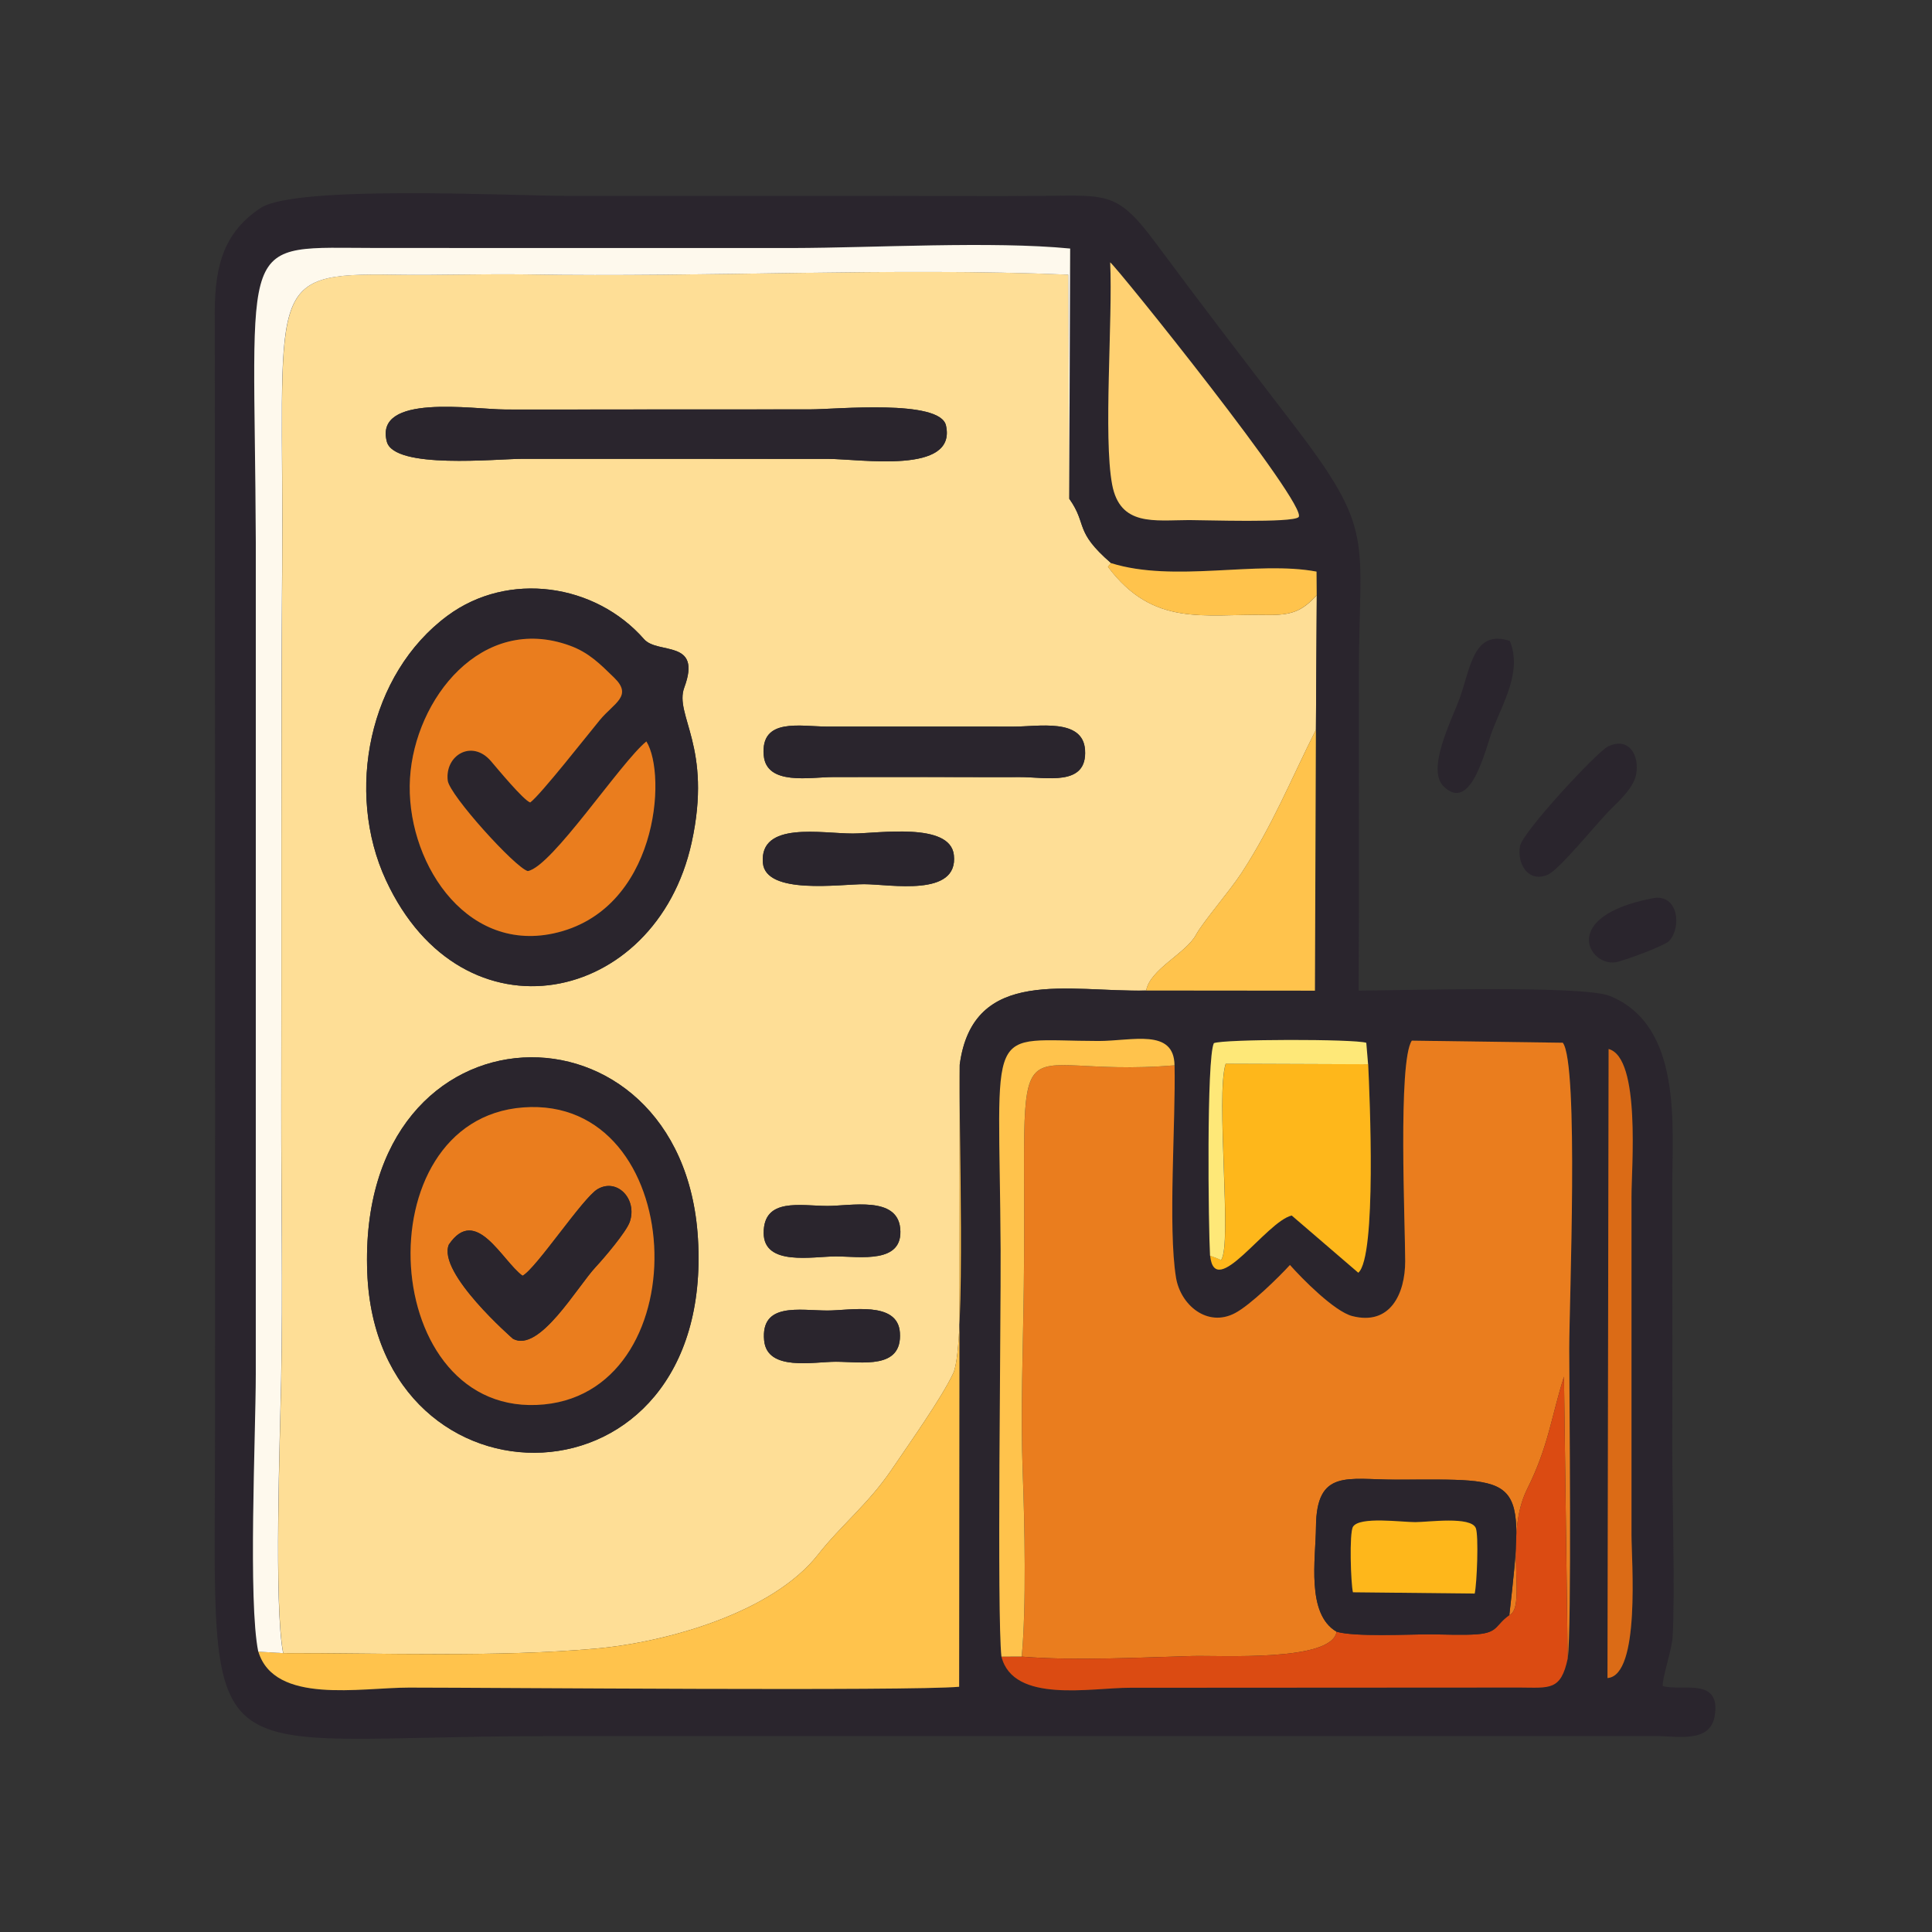 <?xml version="1.0" encoding="UTF-8"?> <svg xmlns="http://www.w3.org/2000/svg" width="180" height="180" viewBox="0 0 180 180" fill="none"><rect x="0" y="0" width="180" height="180" fill="#333333" stroke="none"/><path fill-rule="evenodd" clip-rule="evenodd" d="M71.193 124.884C70.858 121.297 74.498 122.095 77.089 122.098C79.202 122.1 83.633 121.167 83.841 124.148C84.083 127.622 80.295 126.873 77.879 126.87C75.808 126.868 71.464 127.791 71.193 124.884ZM34.217 118.564C33.215 92.55 63.641 92.206 65.028 115.394C66.583 141.375 35.101 141.522 34.217 118.564ZM71.152 114.877C71.139 111.55 74.581 112.347 77.089 112.353C79.234 112.359 83.559 111.408 83.87 114.419C84.219 117.798 80.088 117.057 77.879 117.056C75.729 117.056 71.165 117.997 71.152 114.877ZM71.075 80.381C70.757 76.478 76.58 77.663 79.459 77.656C81.823 77.651 88.521 76.566 88.869 79.655C89.314 83.622 82.926 82.377 80.513 82.376C78.266 82.374 71.318 83.4 71.075 80.381ZM71.161 70.375C70.85 66.82 74.592 67.69 77.089 67.695L94.468 67.696C96.696 67.702 100.899 66.872 101.095 69.864C101.324 73.332 97.457 72.386 94.996 72.399C92.098 72.417 89.202 72.386 86.305 72.391C83.409 72.397 80.513 72.39 77.616 72.395C75.505 72.399 71.409 73.223 71.161 70.375ZM63.755 64.055C62.793 66.648 66.408 69.549 64.439 78.51C61.112 93.641 43.104 97.439 35.958 82.001C32.15 73.775 34.356 62.788 41.701 57.36C47.359 53.178 55.46 54.363 60.004 59.546C61.288 61.01 65.437 59.517 63.755 64.055ZM36.04 41.145C34.859 36.629 44.091 38.143 47.07 38.153C51.808 38.168 56.55 38.142 61.289 38.147C66.029 38.153 70.769 38.14 75.509 38.141C77.861 38.142 87.582 37.168 88.136 39.642C89.165 44.249 80.174 42.752 77.089 42.753L48.65 42.748C46.263 42.751 36.72 43.743 36.04 41.145ZM26.39 154.017C35.697 154.002 46.31 154.414 55.48 153.598C62.11 153.009 71.964 150.258 76.222 144.829C78.351 142.115 80.924 140.093 83.067 136.926C84.612 134.641 87.744 130.236 88.818 127.927C90.052 125.276 89.283 103.906 89.414 99.195C90.651 89.96 99.632 92.454 106.788 92.285C107.153 90.289 110.499 88.823 111.433 87.086C112.069 85.905 114.616 82.962 115.688 81.31C118.607 76.81 120.188 72.808 122.602 67.992L122.681 55.459C121.287 56.946 120.375 57.339 117.938 57.29C112.186 57.174 107.471 58.462 103.226 52.806L103.511 52.46C100.03 49.44 101.353 48.914 99.625 46.471L99.537 25.586C83.146 24.901 65.749 25.851 49.176 25.567C45.067 25.496 40.915 25.663 36.8 25.596C24.452 25.394 26.474 26.598 26.295 52.994C26.18 69.758 26.239 86.526 26.213 103.29C26.2 111.67 26.366 120.214 26.202 128.57C26.096 133.954 25.523 149.621 26.39 154.017Z" fill="#FEDE96"></path><path fill-rule="evenodd" clip-rule="evenodd" d="M109.431 99.26C109.541 104.573 108.808 114.343 109.563 119.016C109.978 121.587 112.484 123.703 115.068 122.339C116.496 121.585 119.11 119.027 120.18 117.856C121.299 119.118 124.32 122.189 125.985 122.617C129.542 123.53 130.915 120.513 130.917 117.514C130.921 114.145 130.226 98.873 131.537 96.957L145.603 97.152C147.112 99.135 146.201 121.44 146.203 125.675C146.206 130.343 146.447 151.728 146.058 154.531C145.419 157.531 144.376 157.238 141.609 157.225L105.265 157.245C101.681 157.239 94.408 158.735 93.305 154.347C92.874 150.513 93.266 123.062 93.23 116.459C93.112 94.748 91.604 96.986 102.368 96.99C105.496 96.992 109.383 95.787 109.431 99.26ZM149.877 97.74C152.89 98.546 152 108.878 152.009 111.455V143.055C152.007 145.344 152.865 156.115 149.772 156.345L149.877 97.74ZM112.744 116.987C112.59 114.318 112.407 98.618 113.1 97.186C114.045 96.799 126.177 96.79 127.3 97.152L127.468 99.151C127.605 102.001 128.273 117.117 126.546 118.579L120.343 113.249C117.968 113.807 113.184 121.238 112.744 116.987ZM106.788 92.287C99.631 92.456 90.651 89.962 89.414 99.198L89.363 157.152C84.778 157.568 46.115 157.231 38.115 157.23C33.578 157.228 25.575 158.827 24.072 153.88C23.12 149.228 23.832 133.786 23.841 128.046L23.843 50.627C23.728 21.348 21.883 23.101 35.219 23.102L73.928 23.106C81.352 23.09 92.463 22.445 99.715 23.155L99.624 46.473C101.352 48.916 100.029 49.442 103.51 52.462C109.379 54.31 117.124 52.212 122.664 53.256L122.681 55.462L122.601 67.994L122.512 92.302L106.788 92.287ZM103.439 24.445C103.975 24.776 122.017 47.219 120.987 48.18C120.392 48.736 112.225 48.451 110.795 48.454C107.553 48.461 104.351 49.064 103.618 45.128C102.793 40.694 103.684 29.816 103.439 24.445ZM154.917 157.088C154.822 156.477 155.76 153.699 155.832 152.533C156.074 148.584 155.789 139.055 155.802 134.629C155.826 126.643 155.8 118.652 155.799 110.666C155.798 104.909 156.777 95.544 149.98 92.788C147.492 91.779 130.501 92.273 126.584 92.296C126.637 82.445 126.588 72.591 126.603 62.74C126.622 50.026 128.215 49.592 120.417 39.434C116.16 33.889 111.854 28.28 107.695 22.666C104.173 17.91 103.242 18.193 97.372 18.248C92.375 18.295 87.354 18.248 82.355 18.25C72.523 18.254 62.693 18.246 52.862 18.25C47.701 18.251 27.589 17.208 24.284 19.376C20.431 21.902 19.966 25.559 20.011 29.801L20.034 74.326C20.042 93.988 20.038 113.651 20.034 133.312C20.028 166.562 17.79 161.766 50.755 161.752L139.497 161.745C144.412 161.742 149.326 161.755 154.242 161.745C156.288 161.74 159.354 162.436 159.762 159.836C160.329 156.224 156.723 157.588 154.917 157.088Z" fill="#2A252D"></path><path fill-rule="evenodd" clip-rule="evenodd" d="M109.431 99.258C93.181 100.596 95.702 93.081 95.388 119.881C95.323 125.505 95.071 131.592 95.287 137.171C95.467 141.851 95.635 149.82 95.191 154.342C99.996 154.744 106.162 154.427 111.059 154.288C113.648 154.214 124.111 154.852 124.526 152.021C121.676 150.365 122.584 145.215 122.607 142.253C122.65 136.825 125.582 137.857 130.018 137.853C141.898 137.845 142.134 137.117 140.622 150.475C142.296 149.726 140.069 143.146 142.286 138.719C144.269 134.758 144.528 131.986 145.712 128.259L146.058 154.53C146.448 151.726 146.206 130.341 146.203 125.674C146.201 121.438 147.112 99.134 145.603 97.15L131.537 96.955C130.227 98.872 130.922 114.143 130.918 117.513C130.915 120.511 129.542 123.529 125.985 122.615C124.32 122.187 121.299 119.117 120.181 117.855C119.111 119.026 116.497 121.583 115.068 122.338C112.485 123.702 109.979 121.585 109.563 119.015C108.809 114.342 109.542 104.571 109.431 99.258Z" fill="#EA7D1E"></path><path fill-rule="evenodd" clip-rule="evenodd" d="M49.4 74.764C48.759 74.538 46.359 71.629 45.738 70.907C43.977 68.86 41.441 70.358 41.716 72.721C41.874 74.07 47.991 80.827 49.172 81.156C51.421 80.77 57.788 71.065 60.223 69.076C62.179 72.219 61.271 84.886 51.557 86.968C43.184 88.762 37.749 80 38.2 72.51C38.646 65.122 44.881 57.166 53.089 60.149C54.873 60.798 55.915 61.869 57.222 63.139C58.984 64.851 57.203 65.491 55.889 67.081C54.773 68.432 50.357 74.067 49.4 74.764ZM63.752 64.056C65.434 59.519 61.285 61.011 60.001 59.548C55.457 54.365 47.356 53.179 41.698 57.361C34.352 62.789 32.146 73.777 35.955 82.003C43.101 97.441 61.109 93.642 64.435 78.511C66.404 69.551 62.79 66.65 63.752 64.056Z" fill="#2A252D"></path><path fill-rule="evenodd" clip-rule="evenodd" d="M26.387 154.019L24.07 153.879C25.573 158.826 33.576 157.227 38.114 157.229C46.114 157.231 84.776 157.568 89.361 157.152L89.412 99.197C89.281 103.908 90.05 125.278 88.816 127.929C87.742 130.238 84.609 134.643 83.064 136.928C80.921 140.095 78.348 142.117 76.219 144.831C71.961 150.259 62.108 153.01 55.477 153.6C46.308 154.415 35.694 154.004 26.387 154.019Z" fill="#FFC34C"></path><path fill-rule="evenodd" clip-rule="evenodd" d="M24.062 153.881L26.378 154.021C25.511 149.625 26.084 133.958 26.191 128.574C26.355 120.218 26.189 111.674 26.202 103.294C26.228 86.53 26.169 69.762 26.283 52.998C26.463 26.602 24.44 25.398 36.788 25.6C40.904 25.667 45.055 25.5 49.165 25.571C65.737 25.855 83.135 24.904 99.526 25.59L99.614 46.475L99.704 23.157C92.453 22.447 81.341 23.092 73.918 23.108L35.209 23.104C21.872 23.102 23.718 21.35 23.833 50.629L23.831 128.047C23.822 133.788 23.109 149.23 24.062 153.881Z" fill="#FEF9ED"></path><path fill-rule="evenodd" clip-rule="evenodd" d="M48.75 103.172C64.105 102.025 65.271 129.422 50.697 130.843C35.25 132.348 33.704 104.295 48.75 103.172ZM34.216 118.563C35.1 141.521 66.582 141.374 65.027 115.393C63.639 92.206 33.214 92.549 34.216 118.563Z" fill="#2A252D"></path><path fill-rule="evenodd" clip-rule="evenodd" d="M48.682 118.862C49.934 118.214 54.294 111.61 55.666 110.796C57.486 109.717 59.391 111.707 58.678 113.823C58.358 114.775 56.233 117.259 55.498 118.043C53.76 119.905 50.246 126.071 47.792 124.734C47.788 124.732 40.714 118.59 41.816 115.957C44.342 112.236 46.767 117.46 48.682 118.862ZM48.749 103.176C33.703 104.299 35.249 132.352 50.696 130.847C65.269 129.426 64.103 102.029 48.749 103.176Z" fill="#EA7D1E"></path><path fill-rule="evenodd" clip-rule="evenodd" d="M49.397 74.764C50.355 74.067 54.771 68.431 55.886 67.081C57.2 65.49 58.982 64.85 57.22 63.138C55.913 61.868 54.871 60.797 53.086 60.149C44.878 57.166 38.644 65.121 38.198 72.509C37.746 80 43.182 88.762 51.555 86.967C61.269 84.886 62.176 72.218 60.221 69.076C57.786 71.065 51.419 80.77 49.17 81.156C47.989 80.827 41.871 74.07 41.714 72.72C41.438 70.358 43.974 68.859 45.736 70.906C46.357 71.629 48.757 74.538 49.397 74.764Z" fill="#EA7D1E"></path><path fill-rule="evenodd" clip-rule="evenodd" d="M140.621 150.476C139.325 151.376 139.618 152.097 137.656 152.258C136.329 152.365 134.553 152.271 133.176 152.269C131.13 152.267 126.217 152.522 124.525 152.022C124.11 154.853 113.647 154.215 111.058 154.289C106.161 154.428 99.995 154.745 95.19 154.343L93.305 154.346C94.408 158.734 101.68 157.239 105.264 157.245L141.608 157.224C144.376 157.238 145.418 157.53 146.057 154.531L145.711 128.26C144.527 131.987 144.268 134.76 142.285 138.72C140.068 143.147 142.295 149.727 140.621 150.476Z" fill="#DB4B12"></path><path fill-rule="evenodd" clip-rule="evenodd" d="M36.037 41.144C36.717 43.742 46.26 42.75 48.647 42.748L77.086 42.752C80.171 42.751 89.162 44.249 88.133 39.641C87.579 37.167 77.858 38.141 75.506 38.14C70.766 38.139 66.026 38.152 61.286 38.146C56.548 38.141 51.805 38.167 47.067 38.152C44.088 38.142 34.856 36.628 36.037 41.144Z" fill="#2A252D"></path><path fill-rule="evenodd" clip-rule="evenodd" d="M112.746 116.984C113.187 121.235 117.971 113.804 120.346 113.246L126.549 118.577C128.275 117.114 127.608 101.998 127.47 99.148L114.203 99.1C113.251 102.074 114.822 115.941 113.778 117.381C114.312 117.615 113.139 117.112 112.746 116.984Z" fill="#FEB71B"></path><path fill-rule="evenodd" clip-rule="evenodd" d="M103.433 24.445C103.679 29.816 102.787 40.694 103.613 45.128C104.346 49.064 107.547 48.461 110.789 48.454C112.22 48.451 120.386 48.736 120.982 48.18C122.012 47.219 103.969 24.776 103.433 24.445Z" fill="#FFD172"></path><path fill-rule="evenodd" clip-rule="evenodd" d="M126.055 148.349C125.859 147.562 125.695 142.824 126.06 142.242C126.671 141.268 130.564 141.815 131.858 141.814C133.068 141.813 137.058 141.243 137.503 142.375C137.777 143.074 137.606 147.529 137.398 148.468L126.055 148.349ZM124.523 152.023C126.216 152.523 131.129 152.269 133.175 152.27C134.552 152.272 136.328 152.367 137.655 152.259C139.616 152.099 139.323 151.377 140.619 150.477C142.131 137.119 141.895 137.847 130.015 137.855C125.58 137.859 122.648 136.827 122.605 142.256C122.581 145.217 121.674 150.367 124.523 152.023Z" fill="#2A252D"></path><path fill-rule="evenodd" clip-rule="evenodd" d="M106.785 92.283L122.509 92.298L122.599 67.99C120.185 72.806 118.604 76.809 115.685 81.308C114.613 82.96 112.065 85.903 111.43 87.085C110.496 88.822 107.15 90.287 106.785 92.283Z" fill="#FFC34C"></path><path fill-rule="evenodd" clip-rule="evenodd" d="M93.302 154.343L95.187 154.34C95.631 149.818 95.463 141.849 95.282 137.169C95.067 131.59 95.318 125.503 95.384 119.879C95.698 93.079 93.177 100.594 109.427 99.256C109.379 95.783 105.492 96.988 102.364 96.986C91.6 96.982 93.108 94.744 93.226 116.455C93.262 123.058 92.871 150.509 93.302 154.343Z" fill="#FFC34C"></path><path fill-rule="evenodd" clip-rule="evenodd" d="M77.606 72.397C80.503 72.391 83.399 72.398 86.296 72.393C89.192 72.387 92.088 72.418 94.986 72.4C97.447 72.387 101.314 73.334 101.086 69.865C100.889 66.874 96.686 67.703 94.459 67.697L77.079 67.696C74.582 67.691 70.84 66.821 71.151 70.376C71.399 73.224 75.495 72.4 77.606 72.397Z" fill="#2A252D"></path><path fill-rule="evenodd" clip-rule="evenodd" d="M149.766 156.339C152.858 156.109 152.001 145.338 152.003 143.049V111.45C151.993 108.873 152.883 98.54 149.87 97.734L149.766 156.339Z" fill="#DB6B16"></path><path fill-rule="evenodd" clip-rule="evenodd" d="M48.685 118.859C46.771 117.457 44.345 112.233 41.82 115.954C40.718 118.587 47.791 124.73 47.795 124.732C50.25 126.069 53.763 119.902 55.502 118.041C56.236 117.256 58.361 114.772 58.682 113.821C59.395 111.704 57.489 109.714 55.669 110.793C54.297 111.607 49.937 118.211 48.685 118.859Z" fill="#2A252D"></path><path fill-rule="evenodd" clip-rule="evenodd" d="M71.075 80.384C71.319 83.403 78.266 82.377 80.513 82.379C82.927 82.38 89.314 83.625 88.869 79.659C88.522 76.569 81.824 77.655 79.459 77.659C76.581 77.666 70.757 76.482 71.075 80.384Z" fill="#2A252D"></path><path fill-rule="evenodd" clip-rule="evenodd" d="M126.051 148.349L137.394 148.468C137.603 147.529 137.774 143.075 137.499 142.375C137.055 141.243 133.065 141.813 131.855 141.814C130.561 141.815 126.668 141.268 126.057 142.242C125.692 142.824 125.855 147.562 126.051 148.349Z" fill="#FEB71B"></path><path fill-rule="evenodd" clip-rule="evenodd" d="M122.674 55.46L122.658 53.255C117.117 52.21 109.373 54.309 103.504 52.461L103.219 52.807C107.464 58.463 112.179 57.175 117.931 57.291C120.368 57.34 121.28 56.947 122.674 55.46Z" fill="#FFC34C"></path><path fill-rule="evenodd" clip-rule="evenodd" d="M149.815 69.546C148.817 70.023 141.825 77.528 141.608 78.853C141.338 80.51 142.394 82.292 144.233 81.479C145.291 81.011 148.831 76.644 149.932 75.535C150.784 74.677 152.194 73.423 152.43 72.175C152.775 70.355 151.756 68.616 149.815 69.546Z" fill="#2A252D"></path><path fill-rule="evenodd" clip-rule="evenodd" d="M71.193 124.885C71.464 127.793 75.808 126.869 77.88 126.871C80.296 126.874 84.083 127.624 83.841 124.149C83.634 121.169 79.202 122.102 77.089 122.1C74.499 122.097 70.858 121.299 71.193 124.885Z" fill="#2A252D"></path><path fill-rule="evenodd" clip-rule="evenodd" d="M71.148 114.879C71.161 117.998 75.726 117.058 77.876 117.058C80.085 117.058 84.215 117.799 83.866 114.42C83.556 111.409 79.23 112.361 77.085 112.355C74.577 112.348 71.136 111.552 71.148 114.879Z" fill="#2A252D"></path><path fill-rule="evenodd" clip-rule="evenodd" d="M112.737 116.99C113.13 117.118 114.303 117.621 113.769 117.387C114.813 115.947 113.241 102.079 114.193 99.105L127.461 99.154L127.293 97.155C126.17 96.792 114.038 96.802 113.093 97.189C112.4 98.621 112.583 114.321 112.737 116.99Z" fill="#FEE878"></path><path fill-rule="evenodd" clip-rule="evenodd" d="M140.672 59.717C137.278 58.583 137.004 62.256 135.996 65.05C135.269 67.061 132.861 71.666 134.504 73.274C137.089 75.802 138.407 69.691 139.043 68.054C140.12 65.281 141.801 62.526 140.672 59.717Z" fill="#2A252D"></path><path fill-rule="evenodd" clip-rule="evenodd" d="M153.992 83.686C145.246 85.359 148.037 90.032 150.504 89.652C151.267 89.535 155.063 88.119 155.49 87.685C156.703 86.445 156.377 83.231 153.992 83.686Z" fill="#2A252D"></path></svg> 